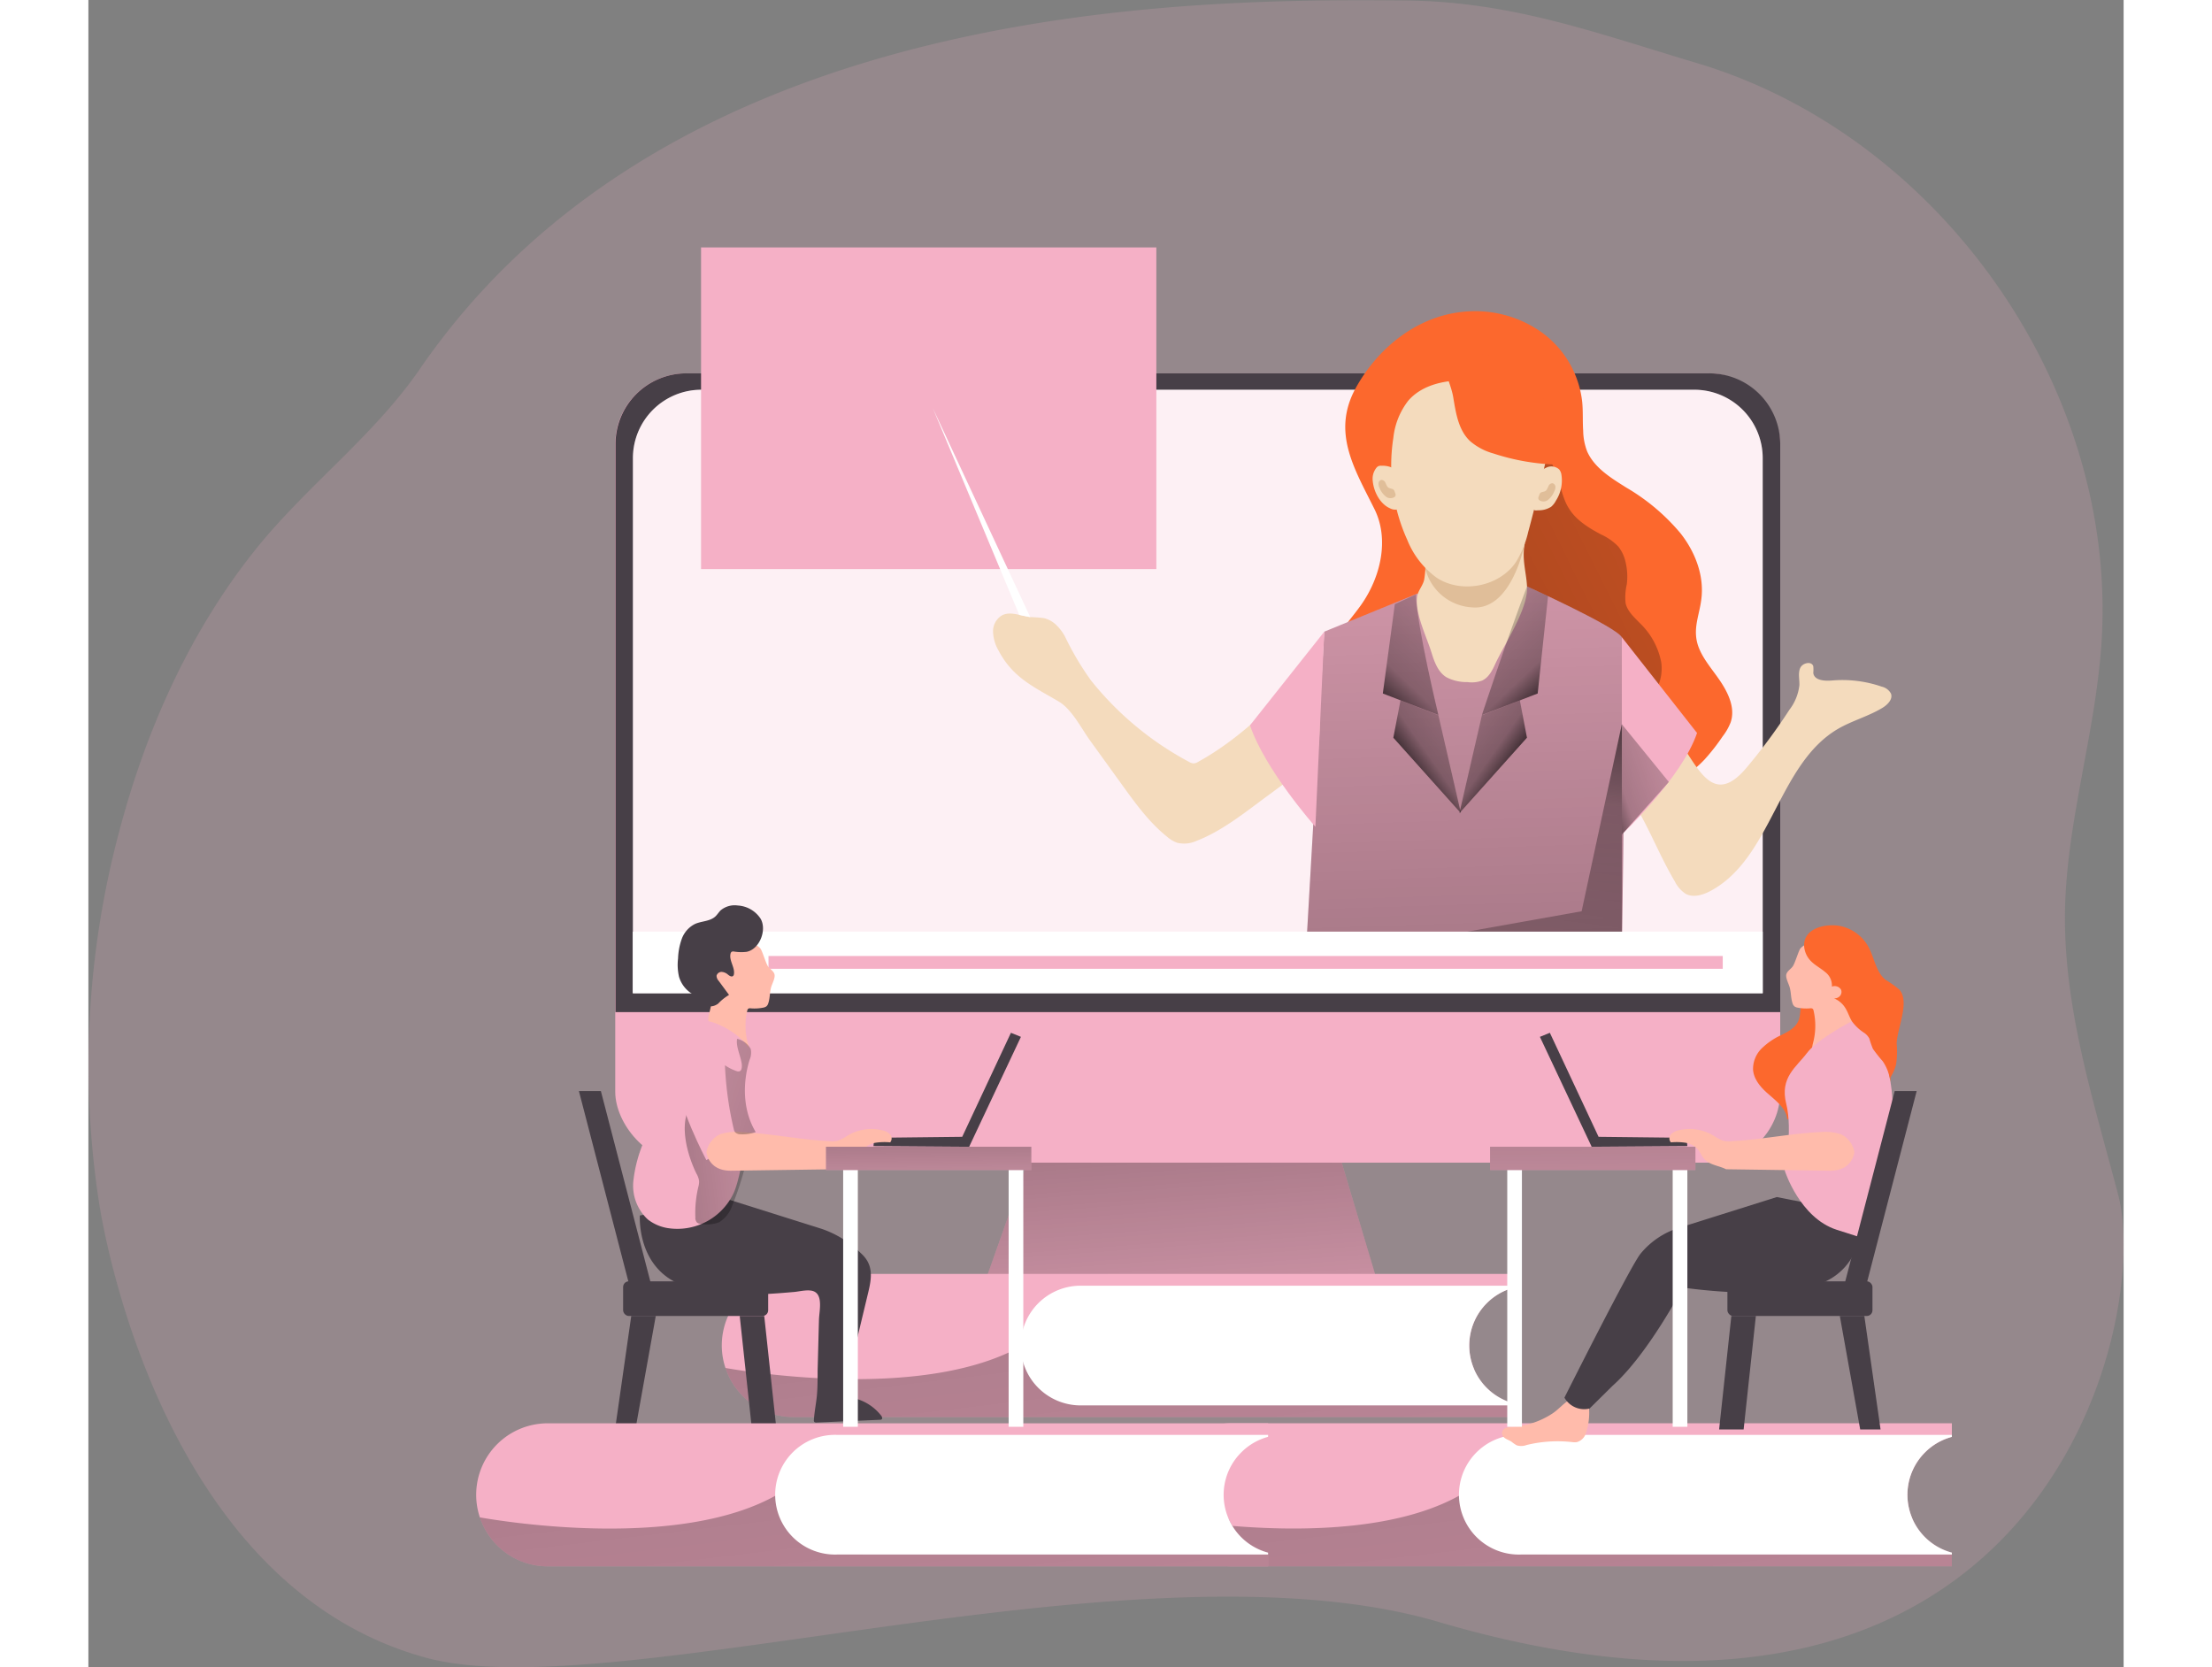 <svg xmlns="http://www.w3.org/2000/svg" xmlns:xlink="http://www.w3.org/1999/xlink" id="Layer_1" data-name="Layer 1" viewBox="0 0 392.71 321.69" width="406" height="306" class="illustration styles_illustrationTablet__1DWOa"><rect x="0" y="0" width="392.71" height="321.69" fill="#808080" stroke="none"/><defs><linearGradient id="linear-gradient" x1="207.36" y1="201.12" x2="213.94" y2="289.8" gradientUnits="userSpaceOnUse"><stop offset=".01"/><stop offset=".08" stop-opacity=".69"/><stop offset=".21" stop-opacity=".32"/><stop offset="1" stop-opacity="0"/></linearGradient><linearGradient id="linear-gradient-2" x1="290.33" y1="212.75" x2="479.54" y2="118.71" xlink:href="#linear-gradient"/><linearGradient id="linear-gradient-3" x1="2494.72" y1="297.56" x2="2500.59" y2="110.98" gradientTransform="matrix(-1, 0, 0, 1, 2827.84, 0)" xlink:href="#linear-gradient"/><linearGradient id="linear-gradient-4" x1="2474.52" y1="224.07" x2="2438.87" y2="212.11" gradientTransform="matrix(-1, 0, 0, 1, 2762.55, -71.05)" xlink:href="#linear-gradient"/><linearGradient id="linear-gradient-5" x1="2478.97" y1="206.28" x2="2505.49" y2="178.45" gradientTransform="matrix(-1, 0, 0, 1, 2827.84, 0)" xlink:href="#linear-gradient"/><linearGradient id="linear-gradient-6" x1="2486.54" y1="220.99" x2="2512.79" y2="202.73" gradientTransform="matrix(-1, 0, 0, 1, 2762.55, -71.05)" xlink:href="#linear-gradient"/><linearGradient id="linear-gradient-7" x1="-679.5" y1="208.05" x2="-649.92" y2="177.02" gradientTransform="translate(991.82)" xlink:href="#linear-gradient"/><linearGradient id="linear-gradient-8" x1="-673.16" y1="220.99" x2="-646.9" y2="202.73" gradientTransform="translate(926.53 -71.05)" xlink:href="#linear-gradient"/><linearGradient id="linear-gradient-9" x1="2482.04" y1="188.5" x2="2504.22" y2="357.66" gradientTransform="matrix(-1, 0, 0, 1, 2762.55, -71.05)" xlink:href="#linear-gradient"/><linearGradient id="linear-gradient-10" x1="252.39" y1="238.68" x2="287.87" y2="536.85" xlink:href="#linear-gradient"/><linearGradient id="linear-gradient-11" x1="336.95" y1="267.48" x2="372.43" y2="565.65" xlink:href="#linear-gradient"/><linearGradient id="linear-gradient-12" x1="290.05" y1="198.22" x2="290.61" y2="261.57" xlink:href="#linear-gradient"/><linearGradient id="linear-gradient-13" x1="205.01" y1="267.48" x2="240.49" y2="565.65" xlink:href="#linear-gradient"/><linearGradient id="linear-gradient-14" x1="167.89" y1="297.14" x2="219.55" y2="291.09" xlink:href="#linear-gradient"/><linearGradient id="linear-gradient-15" x1="162.04" y1="214.18" x2="162.32" y2="241.07" xlink:href="#linear-gradient"/><linearGradient id="linear-gradient-16" x1="218.89" y1="289.25" x2="144.56" y2="266.73" xlink:href="#linear-gradient"/></defs><title>7</title><path d="M67.4 303.46c2.14 13.17 15.22 74.41 63 87.44C166.52 400.76 268 367 325.8 384c116.34 34.2 137.65-57.62 131.15-82.42-4.53-17.29-10.12-34.63-10.27-52.68-.15-18.88 6.47-37.45 7.19-56.47 1.83-48.13-32-95.38-78.13-109.19-19.75-5.9-35.9-11.93-56.51-12.1-41.83-.36-141.1.0-190 71.13-8.74 12.71-21.43 22.22-31.18 34.18-13 16-21.66 35.33-26.89 55.32A174.61 174.61.0 0067.4 303.46z" transform="translate(-65.29 -71.05)" fill="#f5b0c6" opacity=".18" style="isolation: isolate;"/><polygon points="248.94 248.09 172.75 248.09 186.23 210.07 237.57 210.07 248.94 248.09" fill="#f5b0c6"/><polygon points="248.94 248.09 172.75 248.09 186.23 210.07 237.57 210.07 248.94 248.09" fill="url(#linear-gradient)"/><rect x="101.66" y="72.04" width="224.79" height="152.29" rx="13.68" fill="#f5b0c6"/><path d="M391.74 156.76V266.34H167V156.76a13.67 13.67.0 0113.67-13.67h197.4a13.67 13.67.0 0113.67 13.67z" transform="translate(-65.29 -71.05)" fill="#473f47"/><path d="M388.36 159.37V262.68h-218V159.37a13.2 13.2.0 0113.27-13.12H375.09a13.2 13.2.0 0113.27 13.12z" transform="translate(-65.29 -71.05)" fill="#fff"/><path d="M388.36 159.37V262.68h-218V159.37a13.2 13.2.0 0113.27-13.12H375.09a13.2 13.2.0 0113.27 13.12z" transform="translate(-65.29 -71.05)" fill="#f5b0c6" opacity=".18" style="isolation: isolate;"/><rect x="118.22" y="47.74" width="87.85" height="62.06" fill="#f5b0c6"/><path d="M353.72 154.16c-.13-1.87.0-3.79-.2-5.65a19.15 19.15.0 00-8-13.47 22.21 22.21.0 00-15.32-3.79c-8.75 1-16.1 7-20.31 14.57-4.79 8.61-.31 15.66 3.56 23.47 2.9 5.84 1.19 13.13-2.57 18.46-2.95 4.17-7.31 8.17-6.94 13.27.23 3.1 2.21 5.75 4.12 8.2 1.28 1.64 2.71 3.38 4.73 3.85a8.62 8.62.0 003.08.0 58 58 0 006.77-1.37c2.16-.58 4.38-1.3 6.6-1 3.76.48 6.54 3.65 8.71 6.74s4.31 6.53 7.76 8.07c2.62 1.18 5.62 1.07 8.48.83 8.35-.69 17.2-2.63 22.94-8.73a39.62 39.62.0 003.49-4.46 10.75 10.75.0 001.55-2.71c1-2.91-.6-6-2.4-8.55s-4-5-4.26-8.06c-.24-2.4.72-4.73 1-7.11.61-4.54-1.16-9.15-4-12.76a39.78 39.78.0 00-10.42-8.8c-3-1.88-6.2-3.83-7.6-7A11.55 11.55.0 01353.72 154.16z" transform="translate(-65.29 -71.05)" fill="#fc682d"/><path d="M348.81 163.19c.66 2 1 4.15 2.15 5.95 1.4 2.28 3.78 3.74 6.14 5a11 11 0 013.4 2.37 7.37 7.37.0 011.39 2.95 12.08 12.08.0 01.25 4.32 10.88 10.88.0 00-.23 3.67c.35 1.53 1.6 2.65 2.69 3.78a14.12 14.12.0 014.19 7.66c.4 2.94-.79 6.21-3.39 7.65a10.39 10.39.0 01-3 1 34.85 34.85.0 01-5.09.62 11.62 11.62.0 01-3.63-.3 13.91 13.91.0 01-4-2.23l-15.92-11.32a16.15 16.15.0 01-4.71-4.41 15.39 15.39.0 01-1.71-5.16c-.87-4.39-1.54-9.09.16-13.23 1.32-3.24 3.94-5.75 6.48-8.16l6.45-6.1c1.87-1.77 3.34-2.55 5-.38A22 22 0 01348.81 163.19z" transform="translate(-65.29 -71.05)" fill="url(#linear-gradient-2)"/><path d="M359.9 221.12c5.29 5.93 7.49 13.23 11.5 20a6.07 6.07.0 002.09 2.39c1.47.8 3.3.24 4.78-.54 11.91-6.36 13-24.55 24.68-31.32 2.71-1.56 5.79-2.38 8.48-4 1-.6 2.08-1.67 1.68-2.77a2.68 2.68.0 00-1.78-1.34 23.27 23.27.0 00-9.58-1.19c-1.45.13-3.47.0-3.63-1.47a6.73 6.73.0 000-1.27c-.32-1.06-2.09-.67-2.53.35s-.11 2.18-.15 3.29a9.59 9.59.0 01-1.94 4.77 112.44 112.44.0 01-8.26 11.16c-8.44 10-10.57-5.95-17.24-9.28a5.38 5.38.0 00-2-.41q-8.91-.61-17.84-.36C350.27 210.82 358 219 359.9 221.12z" transform="translate(-65.29 -71.05)" fill="#f4dbbd"/><path d="M342.88 184.2s17.28 7.79 18.3 9.83.0 60.24.0 60.24H300.26l3.5-61.33 17.82-7.3z" transform="translate(-65.29 -71.05)" fill="#f5b0c6"/><path d="M300.25 254.28h60.93s1-58.2.0-60.26-18.3-9.82-18.3-9.82l-21.29 1.43-17.82 7.3-1.69 29.45z" transform="translate(-65.29 -71.05)" fill="url(#linear-gradient-3)"/><path d="M361.18 194l14.51 18.48c-2.92 8.63-14.51 19.58-14.51 19.58z" transform="translate(-65.29 -71.05)" fill="#f5b0c6"/><polygon points="295.89 139.74 304.96 150.89 295.89 161.04 295.89 139.74" fill="url(#linear-gradient-4)"/><path d="M342.44 175.92c-.59 3.14.32 5.53.45 8.41.18 4.27-4.34 10.94-6.14 14.84-.58 1.26-1.27 2.63-2.54 3.2a5.79 5.79.0 01-2.81.29 8.39 8.39.0 01-4.06-.93c-1.64-1-2.35-3-2.92-4.86-.93-3-3.29-7.75-2.72-10.84.18-1 1.08-2 1.33-3.08a18.69 18.69.0 00.23-4.23C323.19 171.2 342.44 175.92 342.44 175.92z" transform="translate(-65.29 -71.05)" fill="#f4dbbd"/><path d="M342.44 175.92S340 189 332.23 188.24a9.85 9.85.0 01-9-7.61z" transform="translate(-65.29 -71.05)" fill="#e0be99"/><path d="M343.12 173.66a19.24 19.24.0 01-2.42 5.91c-3.18 4.65-10.4 6.08-15.18 3a16.63 16.63.0 01-5.74-7.34 34.76 34.76.0 01-2.69-19.7 14.13 14.13.0 012.88-7.17c2.83-3.27 7.66-4.12 12-3.89 3.93.21 8 1.19 10.95 3.7a11.77 11.77.0 013.67 11.49C345.48 164.32 344.39 169 343.12 173.66z" transform="translate(-65.29 -71.05)" fill="#f4dbbd"/><path d="M252 191.6a5.07 5.07.0 00-2.32-1.28 26 26 0 00-2.66-.2c-1.83-.21-3.75-1.18-5.4-.36a3.56 3.56.0 00-1.77 3.19 7.76 7.76.0 001.07 3.64c2.76 5.25 6.82 7 11.59 9.81 2.51 1.48 4.26 5 6 7.45l6.31 8.74c2.58 3.57 5.2 7.19 8.65 9.94a6.22 6.22.0 001.9 1.13 5.77 5.77.0 003.78-.38c5-1.93 9.45-5.59 13.77-8.75 2-1.48 4.07-3 6.08-4.49.87-.65 2.49-1.48 3.05-2.46a5.22 5.22.0 00.53-2c.76-5.9-.29-11.91-.14-17.86-6.58 7.52-14.18 15.47-23 20.32a1.87 1.87.0 01-.88.31 2 2 0 01-.9-.3 60.8 60.8.0 01-18.92-15.72 56.23 56.23.0 01-5-8.44A8.89 8.89.0 00252 191.6z" transform="translate(-65.29 -71.05)" fill="#f4dbbd"/><path d="M346.55 161.31a2.22 2.22.0 012.55.33 2.17 2.17.0 01.4.87 7.21 7.21.0 01-1.05 5.16 3.84 3.84.0 01-.91 1.16 4.44 4.44.0 01-2.56.68 1.55 1.55.0 01-.61.0 1.21 1.21.0 01-.42-.32 3.4 3.4.0 01-.71-2.59C343.43 164.54 344.61 162.16 346.55 161.31z" transform="translate(-65.29 -71.05)" fill="#f4dbbd"/><path d="M316.43 169.12a2.2 2.2.0 002.55-.32 2.16 2.16.0 00.4-.87 7.16 7.16.0 00-1.05-5.16 4 4 0 00-.91-1.17 4.4 4.4.0 00-2.56-.68 1.39 1.39.0 00-.61.06 1.1 1.1.0 00-.42.32 3.4 3.4.0 00-.71 2.59C313.31 165.9 314.5 168.28 316.43 169.12z" transform="translate(-65.29 -71.05)" fill="#f4dbbd"/><path d="M303.76 192.94 289.43 211c2.91 8.63 12.62 19.58 12.62 19.58z" transform="translate(-65.29 -71.05)" fill="#f5b0c6"/><path d="M348.14 165.87a4 4 0 01-1.19 1.62 1.41 1.41.0 01-1.67.09.51.51.0 01-.2-.26.76.76.0 01.07-.51l.12-.32a.91.91.0 01.13-.26c.22-.29.67-.24 1-.42s.46-.64.64-1a.85.85.0 01.75-.52.72.72.0 01.57.65A1.71 1.71.0 01348.14 165.87z" transform="translate(-65.29 -71.05)" fill="#e0be99"/><path d="M314.44 165.23a3.94 3.94.0 001.19 1.62 1.43 1.43.0 001.68.1.54.54.0 00.2-.27.8.8.0 00-.07-.5l-.12-.32a.79.79.0 00-.13-.26c-.22-.29-.67-.25-1-.43s-.46-.64-.64-1a.87.87.0 00-.75-.52.69.69.0 00-.57.64A1.68 1.68.0 00314.44 165.23z" transform="translate(-65.29 -71.05)" fill="#e0be99"/><path d="M342.88 184.2l4.06 1.88-2 18.78L334.18 209S338.69 195.24 342.88 184.2z" transform="translate(-65.29 -71.05)" fill="url(#linear-gradient-5)"/><polygon points="276.21 135.14 277.58 142.34 264.54 156.91 268.89 138 276.21 135.14" fill="url(#linear-gradient-6)"/><path d="M321.44 185.75l-4.06 1.87-2.32 17.24L325.78 209S321.58 191.65 321.44 185.75z" transform="translate(-65.29 -71.05)" fill="url(#linear-gradient-7)"/><polygon points="253.18 135.14 251.8 142.34 264.84 156.91 260.49 138 253.18 135.14" fill="url(#linear-gradient-8)"/><polygon points="247.91 183 288.13 175.83 295.89 139.74 295.89 179.91 295.89 183.22 247.91 183" fill="url(#linear-gradient-9)"/><path d="M328.66 147.78c.5 3 1 6.34 3.3 8.44a11.76 11.76.0 004.47 2.34 43 43 0 0011.62 2.11A17.79 17.79.0 00330.89 139C324 138.81 327.93 143.29 328.66 147.78z" transform="translate(-65.29 -71.05)" fill="#fc682d"/><rect x="105.04" y="179.76" width="218.03" height="11.88" fill="#fff"/><path d="M335.11 322.51a11.55 11.55.0 005.2 19.32v2.64h-139A13.78 13.78.0 01188.22 335a13.63 13.63.0 01-.71-4.35 13.79 13.79.0 0113.8-13.8h139v2.64A11.52 11.52.0 00335.11 322.51z" transform="translate(-65.29 -71.05)" fill="#f5b0c6"/><path d="M340.31 341.83v2.64h-139A13.78 13.78.0 01188.22 335c5.28.93 38.71 6.26 57.32-4.35l87.17 4.65A11.53 11.53.0 00340.31 341.83z" transform="translate(-65.29 -71.05)" fill="url(#linear-gradient-10)"/><path d="M335.11 322.51a11.55 11.55.0 005.2 19.32v.39H257.09a11.55 11.55.0 110-23.09h83.22v.38A11.52 11.52.0 00335.11 322.51z" transform="translate(-65.29 -71.05)" fill="#fff"/><path d="M419.66 351.31a11.55 11.55.0 005.2 19.32v2.64h-139a13.78 13.78.0 01-13.09-9.45 13.63 13.63.0 01-.71-4.35 13.79 13.79.0 0113.8-13.8h139v2.64A11.52 11.52.0 00419.66 351.31z" transform="translate(-65.29 -71.05)" fill="#f5b0c6"/><path d="M424.86 370.63v2.64h-139a13.78 13.78.0 01-13.09-9.45c5.28.93 38.71 6.26 57.32-4.35l87.17 4.65A11.53 11.53.0 00424.86 370.63z" transform="translate(-65.29 -71.05)" fill="url(#linear-gradient-11)"/><path d="M419.66 351.31a11.55 11.55.0 005.2 19.32V371H341.64a11.55 11.55.0 110-23.09h83.22v.38A11.52 11.52.0 00419.66 351.31z" transform="translate(-65.29 -71.05)" fill="#fff"/><polygon points="179.62 118.65 162.95 78.77 181.73 119.07 179.62 118.65" fill="#fff"/><path d="M392 270.74a13.42 13.42.0 00-3.81 2.58 5.55 5.55.0 00-1.69 4.15c.15 1.87 1.49 3.41 2.9 4.63 1.61 1.42 3.57 2.9 3.7 5 1.15-.86 2.2-1.86 3.39-2.67 2.08-1.42 4.53-2.18 6.82-3.23s4.56-2.53 5.65-4.8a13.57 13.57.0 001-4.51 21.85 21.85.0 00.13-5 7.25 7.25.0 00-2.08-4.44 13.39 13.39.0 00-6.19-2.62A6.63 6.63.0 00396 264c-.47 1.25-.25 2.67-.71 3.92C394.71 269.38 393.3 270.08 392 270.74z" transform="translate(-65.29 -71.05)" fill="#fc682d"/><path d="M340.17 346.35a4 4 0 00-1.33.2 1.2 1.2.0 00-.8 1 1.33 1.33.0 00.69 1.06c.37.24.8.38 1.17.63a6.84 6.84.0 001 .69 3 3 0 001.93-.07 25.11 25.11.0 018.81-.55 3.52 3.52.0 00.86.0 2.57 2.57.0 001.76-1.77 12.41 12.41.0 00.51-5.56 1.37 1.37.0 00-.15-.6 1.24 1.24.0 00-.44-.34c-2.79-1.38-4.32 1.38-6.37 2.73A15.8 15.8.0 01340.17 346.35z" transform="translate(-65.29 -71.05)" fill="#ffbbab"/><path d="M407.64 305.31s.7 10.44-8.63 13.59-26.05.58-26.05.58-6.73 12.89-13.61 19l-4.4 4.35a4.39 4.39.0 01-4.85-2.1s13-25.91 14.75-27.85a15.59 15.59.0 017.62-5l18.62-5.86z" transform="translate(-65.29 -71.05)" fill="#473f47"/><polygon points="280.08 200.06 290.07 221.27 308.53 221.14 308.38 219.54 291.4 219.35 282 199.28 280.08 200.06" fill="#473f47"/><path d="M394.23 257.4c-.34.58-1.05.92-1.28 1.55s.26 1.57.53 2.34c.39 1.07.27 2.27.64 3.35a1.22 1.22.0 00.38.6 1.43 1.43.0 00.57.23 8.62 8.62.0 002.43.14.75.75.0 01.47.06.63.63.0 01.21.41 12.92 12.92.0 01-.1 6.18c-.17.67-.36 1.48.13 2a1.35 1.35.0 00.63.32c1.54.37 3-.77 4.06-2a18 18 0 002.38-3.5 3.34 3.34.0 00.41-1.13 4 4 0 00-.21-1.52 25.47 25.47.0 01-.8-5.14c-.11-2.22.05-4.53-.81-6.59a3.41 3.41.0 00-1.34-1.73 4.35 4.35.0 00-2.4-.39c-1.61.06-3.39.28-4.49 1.47C395.33 254.39 394.66 256.68 394.23 257.4z" transform="translate(-65.29 -71.05)" fill="#ffbbab"/><path d="M405.56 268.09s-6.65 3.44-8.66 6.14-5.29 4.69-4 9.8-.28 12.91-.28 12.91 2.89 9.09 10 11.39 5.15 1.57 5.15 1.57 3.77-16.85 5.25-21.54S412 267.34 405.56 268.09z" transform="translate(-65.29 -71.05)" fill="#f5b0c6"/><path d="M396.37 253.82a4.6 4.6.0 001.47 2.85c.79.73 1.76 1.24 2.58 1.94a3.24 3.24.0 011.29 2.81 1.45 1.45.0 011.76.57 1.18 1.18.0 01-.19 1.22 1.45 1.45.0 01-1.16.48 4.6 4.6.0 012.07 1.68c.57.84.85 1.84 1.37 2.72a8.72 8.72.0 002.37 2.24 3.18 3.18.0 011 1.09 17.7 17.7.0 00.69 2 29 29 0 001.9 2.4 8.72 8.72.0 011.51 4.52 7.67 7.67.0 010-1.44q.25-.42.48-.87a8 8 0 00.59-1.64 16.56 16.56.0 00.11-3.92c0-2.8 2.64-8.07.52-10.47a20.71 20.71.0 00-2.69-1.91c-1.87-1.55-2.13-4.28-3.31-6.4a8.08 8.08.0 00-4.91-3.84C401.06 249.06 396 249.93 396.37 253.82z" transform="translate(-65.29 -71.05)" fill="#fc682d"/><path d="M403 276.85s-4.2 11.36-5 12.19 8.09 5.85 8.09 5.85 5.81-11.05 5.54-15.83S406.27 272.34 403 276.85z" transform="translate(-65.29 -71.05)" fill="#f5b0c6"/><path d="M406.05 293.35s-.31 3.66-4.8 3.59l-19.95-.28c-1.36-.7-3.22-.81-4.23-2-.49-.54-.74-1.26-1.2-1.82a4.1 4.1.0 00-2.43-1.3 11.92 11.92.0 00-2.8-.07 1.16 1.16.0 010-1.52 2.76 2.76.0 011.45-.79 8.94 8.94.0 016.76 1 8 8 0 001.91 1 5.15 5.15.0 001.52.08c5.75-.27 11.43-1.49 17.18-1.75a9.92 9.92.0 014 .42A4.7 4.7.0 01406.05 293.35z" transform="translate(-65.29 -71.05)" fill="#ffbbab"/><rect x="273.78" y="223.52" width="2.83" height="51.78" fill="#fff"/><rect x="305.7" y="223.52" width="2.83" height="51.78" fill="#fff"/><rect x="270.46" y="221.27" width="39.63" height="4.5" fill="#f5b0c6"/><rect x="270.46" y="221.27" width="39.63" height="4.5" fill="url(#linear-gradient-12)"/><rect x="316.26" y="247.23" width="27.99" height="6.69" rx="1.1" fill="#473f47"/><polygon points="321.75 253.92 317.02 253.92 314.66 275.81 319.39 275.81 321.75 253.92" fill="#473f47"/><polygon points="345.81 275.81 342.68 253.92 337.95 253.92 341.88 275.81 345.81 275.81" fill="#473f47"/><polygon points="352.78 210.52 348.54 210.52 338.96 247.4 343.2 247.4 352.78 210.52" fill="#473f47"/><rect x="168.46" y="318.28" width="27.99" height="6.69" rx="1.1" transform="translate(299.63 572.2) rotate(-180)" fill="#473f47"/><polygon points="125.68 253.92 130.41 253.92 132.77 275.81 128.04 275.81 125.68 253.92" fill="#473f47"/><polygon points="101.62 275.81 104.75 253.92 109.48 253.92 105.55 275.81 101.62 275.81" fill="#473f47"/><polygon points="94.65 210.52 98.89 210.52 108.47 247.4 104.23 247.4 94.65 210.52" fill="#473f47"/><path d="M287.72 351.32a11.55 11.55.0 005.2 19.32v2.64h-139a13.78 13.78.0 01-13.09-9.45 13.63 13.63.0 01-.71-4.35 13.79 13.79.0 0113.8-13.8h139v2.64A11.52 11.52.0 00287.72 351.32z" transform="translate(-65.29 -71.05)" fill="#f5b0c6"/><path d="M292.92 370.64v2.64h-139a13.78 13.78.0 01-13.09-9.45c5.28.93 38.71 6.26 57.32-4.35l87.17 4.65A11.53 11.53.0 00292.92 370.64z" transform="translate(-65.29 -71.05)" fill="url(#linear-gradient-13)"/><path d="M287.72 351.32a11.55 11.55.0 005.2 19.32V371H209.7a11.55 11.55.0 110-23.09h83.22v.38A11.52 11.52.0 00287.72 351.32z" transform="translate(-65.29 -71.05)" fill="#fff"/><polygon points="118.22 181.82 127.48 185.7 118.22 189.33 118.22 181.82" fill="#f5b0c6"/><rect x="131.23" y="184.46" width="184.13" height="2.47" fill="#f5b0c6"/><path d="M171.7 305.59s-.7 10.44 8.63 13.59c6.66 2.25 14.3 1.76 21.2 1.15 1.11-.1 3.1-.66 4.08.08 1.38 1 .69 3.79.65 5.3-.09 3.28-.17 6.55-.26 9.83.0 1.51.0 3.06-.12 4.56s-.49 3.26-.6 4.92a.5.5.0 00.09.4.54.54.0 00.41.11L218 345a.52.52.0 00.37-.1c.18-.17.06-.47-.08-.67a9.45 9.45.0 00-5-3.33 4.44 4.44.0 01-1.32-.57c-1.27-1-.22-3.15.07-4.36l1.26-5.26 2.48-10.34c.74-3.06.92-5.39-1.44-7.52a19.92 19.92.0 00-7.52-4.68l-18.61-5.86z" transform="translate(-65.29 -71.05)" fill="#473f47"/><polygon points="179.94 200.06 169.95 221.27 151.49 221.14 151.64 219.54 168.61 219.35 178.01 199.28 179.94 200.06" fill="#473f47"/><path d="M196.36 257.4c.35.58 1.06.92 1.29 1.55s-.26 1.57-.54 2.34c-.38 1.07-.26 2.27-.63 3.35a1.22 1.22.0 01-.38.6 1.49 1.49.0 01-.57.23 8.62 8.62.0 01-2.43.14.75.75.0 00-.47.06.63.63.0 00-.21.41 12.92 12.92.0 00.09 6.18c.18.67.37 1.48-.12 2a1.35 1.35.0 01-.63.32c-1.54.37-3-.77-4.06-2a18 18 0 01-2.38-3.5 3.34 3.34.0 01-.41-1.13 4 4 0 01.21-1.52 25.46 25.46.0 00.79-5.14c.12-2.22.0-4.53.81-6.59a3.43 3.43.0 011.35-1.73 4.32 4.32.0 012.39-.39c1.62.06 3.39.28 4.49 1.47C195.27 254.39 195.94 256.68 196.36 257.4z" transform="translate(-65.29 -71.05)" fill="#ffbbab"/><path d="M185 268.13h.14c2.94.73 7.22 3.41 8.18 6.39 1.21 3.74 2 8.77 1.13 12.64-.59 2.63-2 5-2.79 7.58-.67 2.13-.95 4.39-1.83 6.44A12 12 0 01177 308a8.44 8.44.0 01-3.77-1.66 8.88 8.88.0 01-2.79-7.35 26.48 26.48.0 012.11-7.86l4.58-11.95C178.24 276.32 180.93 267.32 185 268.13z" transform="translate(-65.29 -71.05)" fill="#f5b0c6"/><path d="M182.63 297.52a3.8 3.8.0 01.5 1.4A3.48 3.48.0 01183 3e2a21.57 21.57.0 00-.59 5.94 1.39 1.39.0 00.31 1 1.5 1.5.0 00.89.28 6.62 6.62.0 003.4-.34 6 6 0 002.49-3.15 61.44 61.44.0 003.33-11.23 4.72 4.72.0 00.18-1.9 3.73 3.73.0 00-1.72-2.28c-.8-.55-1.71-.95-2.48-1.55-1.52-1.16-2.64-3.27-4.71-3.54a3.08 3.08.0 00-3.2 2.28C179.54 289.1 181 294.23 182.63 297.52z" transform="translate(-65.29 -71.05)" fill="url(#linear-gradient-14)"/><path d="M187.61 276.85s4.2 11.36 5 12.19-8.08 5.85-8.08 5.85-5.82-11.05-5.54-15.83S184.33 272.34 187.61 276.85z" transform="translate(-65.29 -71.05)" fill="#f5b0c6"/><path d="M184.55 293.35s.31 3.66 4.79 3.59l20-.28c1.35-.7 3.21-.81 4.23-2 .48-.54.73-1.26 1.2-1.82a4.1 4.1.0 012.43-1.3 11.92 11.92.0 012.8-.07 1.17 1.17.0 000-1.52 2.8 2.8.0 00-1.45-.79 8.94 8.94.0 00-6.76 1 8 8 0 01-1.91 1 5.15 5.15.0 01-1.52.08c-5.75-.27-11.43-1.49-17.18-1.75a10 10 0 00-4 .42 4.68 4.68.0 00-2.63 3.44z" transform="translate(-65.29 -71.05)" fill="#ffbbab"/><rect x="145.64" y="223.52" width="2.83" height="51.78" fill="#fff"/><rect x="177.57" y="223.52" width="2.83" height="51.78" fill="#fff"/><rect x="142.32" y="221.27" width="39.63" height="4.5" fill="#f5b0c6"/><rect x="142.32" y="221.27" width="39.63" height="4.5" fill="url(#linear-gradient-15)"/><path d="M195 248.32a5.63 5.63.0 00-4.39-2.55 4.21 4.21.0 00-3.33.94c-.36.36-.63.81-1 1.16-1.07 1-2.72.88-4 1.49a5.2 5.2.0 00-2.49 2.84 12.48 12.48.0 00-.72 3.79 10.26 10.26.0 00.19 3.54 5.8 5.8.0 003.52 3.77 2.45 2.45.0 011.07.56c.24.27.32.66.55.94.57.7 1.71.44 2.42-.11a9.71 9.71.0 012.09-1.67l-2-2.71a1.49 1.49.0 01-.41-1 1 1 0 011-.73 2.08 2.08.0 011.21.53c.29.24.73.51 1 .23a.52.52.0 00.14-.32c.22-1.34-1-2.67-.64-4a.58.58.0 01.19-.31.66.66.0 01.46-.06 8.87 8.87.0 002.41.06C194.8 254.24 196.26 250.49 195 248.32z" transform="translate(-65.29 -71.05)" fill="#473f47"/><path d="M191.38 276.54c0 .49.0 1.11-.51 1.23a1 1 0 01-.59-.08 9.16 9.16.0 01-2.16-1.1 65.28 65.28.0 001.69 12.28 1.63 1.63.0 00.26.64 1.45 1.45.0 001.09.4 7.54 7.54.0 002.9-.42c-2.48-4.12-2.59-9.35-1.19-13.94a3.44 3.44.0 00.22-2.11 4 4 0 00-2.62-1.95C190.17 273 191.26 275 191.38 276.54z" transform="translate(-65.29 -71.05)" fill="url(#linear-gradient-16)"/></svg>